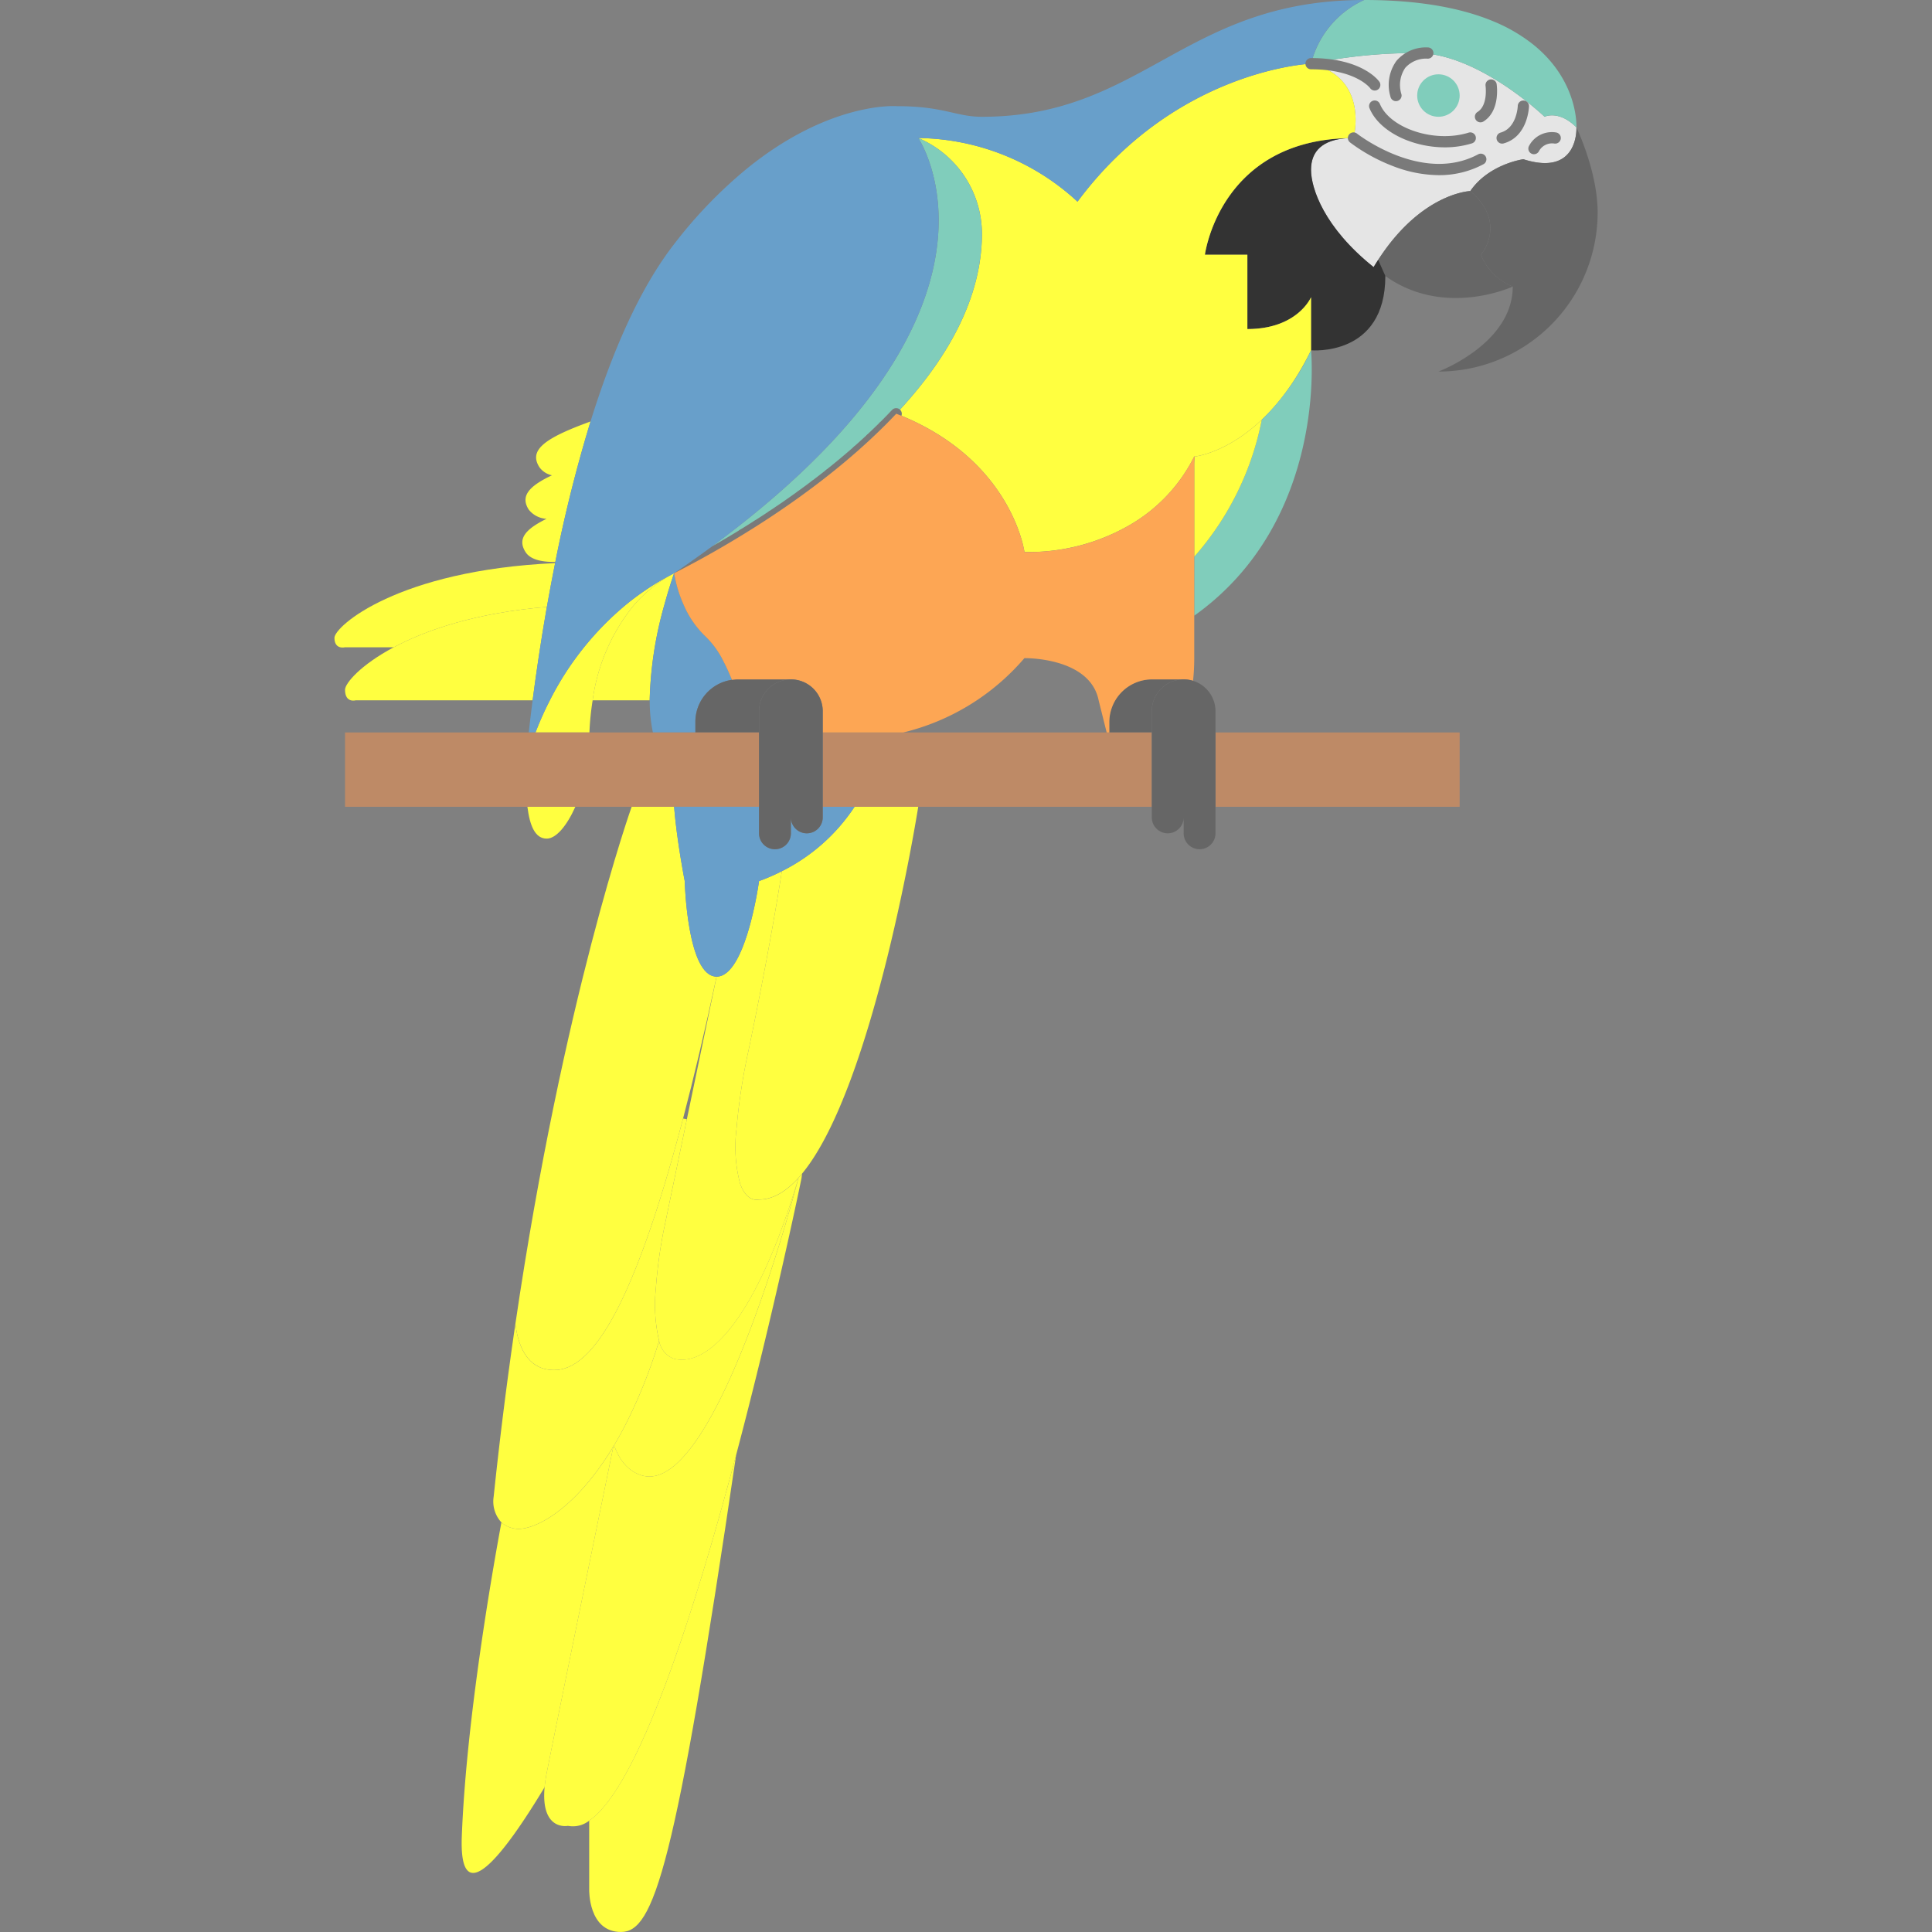 <svg xmlns="http://www.w3.org/2000/svg" width="800px" height="800px" viewBox="-44.65 0 257.952 257.952"><rect x="-44.65" y="0" width="257.952" height="257.952" fill="#808080" stroke="none"/><g id="Group_1328" data-name="Group 1328" transform="translate(-434.1 -1260.765)"><g id="Group_1078" data-name="Group 1078"><g id="Group_1077" data-name="Group 1077"><g id="Group_1076" data-name="Group 1076"><path id="Path_808" data-name="Path 808" d="M570.163,1279.19s2.178-7.99-5.669-9.921a68.166,68.166,0,0,1,14.173-1.418c8.167,0,17.008,8.5,17.008,8.5s1.891-.943,4.252,1.417c0,0,.357,6.627-7.087,4.252,0,0-4.6.629-7.087,4.252,0,0-6.491.212-12.293,9.19-.155.239-.309.48-.463.732-.048.08-.1.156-.143.235-6.6-5.27-8.36-10.51-8.36-12.991C564.494,1280.775,566.242,1279.19,570.163,1279.19Z" fill="#e5e5e5"></path></g></g></g><g id="Group_1081" data-name="Group 1081"><g id="Group_1080" data-name="Group 1080"><g id="Group_1079" data-name="Group 1079"><path id="Path_809" data-name="Path 809" d="M587.171,1294.78s3.627-4.19-1.418-8.5c2.483-3.623,7.087-4.252,7.087-4.252,7.444,2.375,7.087-4.252,7.087-4.252s2.834,5.878,2.834,11.339a21.259,21.259,0,0,1-21.26,21.26s9.922-3.706,9.922-11.339A7.625,7.625,0,0,1,587.171,1294.78Z" fill="#666"></path></g></g></g><g id="Group_1084" data-name="Group 1084"><g id="Group_1083" data-name="Group 1083"><g id="Group_1082" data-name="Group 1082"><path id="Path_810" data-name="Path 810" d="M574.415,1297.615c-.549-.393-1.067-.788-1.561-1.182.048-.079.095-.155.143-.235,5.914-9.7,12.756-9.922,12.756-9.922,5.045,4.314,1.418,8.5,1.418,8.5a7.625,7.625,0,0,0,4.252,4.252S582.308,1303.268,574.415,1297.615Z" fill="#666"></path></g></g></g><g id="Group_1087" data-name="Group 1087"><g id="Group_1086" data-name="Group 1086"><g id="Group_1085" data-name="Group 1085"><path id="Path_811" data-name="Path 811" d="M555.99,1304.7v-9.922h-5.67s1.941-15.146,19.114-15.57c-3.409.188-4.94,1.736-4.94,4.232,0,2.481,1.758,7.721,8.36,12.991.048-.079.095-.155.143-.235.154-.252.308-.493.463-.732l.955,2.149c0,10.84-9.921,9.921-9.921,9.921v-7.086S562.708,1304.7,555.99,1304.7Z" fill="#333"></path></g></g></g><g id="Group_1090" data-name="Group 1090"><g id="Group_1089" data-name="Group 1089"><g id="Group_1088" data-name="Group 1088"><path id="Path_812" data-name="Path 812" d="M571.58,1260.765c7.593,0,13.151,1.143,17.224,2.834a22.055,22.055,0,0,1,5.178,2.973c6.292,4.926,5.945,11.2,5.945,11.2-2.361-2.36-4.252-1.417-4.252-1.417s-8.841-8.5-17.008-8.5a68.166,68.166,0,0,0-14.173,1.418A12.742,12.742,0,0,1,571.58,1260.765Z" fill="#80cdbb"></path></g></g></g><g id="Group_1093" data-name="Group 1093"><g id="Group_1092" data-name="Group 1092"><g id="Group_1091" data-name="Group 1091"><path id="Path_813" data-name="Path 813" d="M520.557,1291.946a13.925,13.925,0,0,0-8.5-12.756,31.861,31.861,0,0,1,21.259,8.5c13.167-17.706,31.182-18.425,31.182-18.425,7.847,1.931,5.669,9.921,5.669,9.921-.252,0-.494.007-.729.02-17.173.424-19.114,15.57-19.114,15.57h5.67v9.922c6.718,0,8.5-4.252,8.5-4.252v7.086c-6.528,13.324-15.539,14.187-15.539,14.187l-.052-.013a21.852,21.852,0,0,1-8.5,9.087,26.91,26.91,0,0,1-14.173,3.668s-1.644-12.389-17.008-18.425l-.107-.042C515.81,1308.871,520.557,1300.694,520.557,1291.946Z" fill="#ffff40"></path></g></g></g><g id="Group_1096" data-name="Group 1096"><g id="Group_1095" data-name="Group 1095"><g id="Group_1094" data-name="Group 1094"><path id="Path_814" data-name="Path 814" d="M564.494,1307.536s2.291,22.69-15.591,35.433V1335.1a38.9,38.9,0,0,0,9.014-18.295A32.028,32.028,0,0,0,564.494,1307.536Z" fill="#80cdbb"></path></g></g></g><g id="Group_1099" data-name="Group 1099"><g id="Group_1098" data-name="Group 1098"><g id="Group_1097" data-name="Group 1097"><path id="Path_815" data-name="Path 815" d="M548.955,1321.723s4.212-.406,8.962-4.918A38.9,38.9,0,0,1,548.9,1335.1v-11.973A13.286,13.286,0,0,1,548.955,1321.723Z" fill="#ffff40"></path></g></g></g><g id="Group_1102" data-name="Group 1102"><g id="Group_1101" data-name="Group 1101"><g id="Group_1100" data-name="Group 1100"><path id="Path_816" data-name="Path 816" d="M462.446,1372.733c-1.536,0-2.254-1.675-2.58-4.252h6.4C465.152,1370.984,463.711,1372.733,462.446,1372.733Z" fill="#ffff40"></path></g></g></g><g id="Group_1105" data-name="Group 1105"><g id="Group_1104" data-name="Group 1104"><g id="Group_1103" data-name="Group 1103"><path id="Path_817" data-name="Path 817" d="M485.123,1391.912a.77.77,0,0,1-.141-.013.75.75,0,0,1-.6-.861l.006-.033h0l.007-.029a.75.75,0,0,1,1.461.34v0A.751.751,0,0,1,485.123,1391.912Zm.728-.571h0Z" fill="#7a7a7a"></path></g></g></g><g id="Group_1108" data-name="Group 1108"><g id="Group_1107" data-name="Group 1107"><g id="Group_1106" data-name="Group 1106"><path id="Path_818" data-name="Path 818" d="M473.785,1368.481h5.669c.35,4.477,1.417,9.921,1.417,9.921s.317,12.756,4.253,12.756v0c-1.557,7.239-3.047,13.511-4.473,18.944-3.564,13.575-6.729,21.894-9.535,26.856-3.392,6-6.259,7.095-8.669,6.637-2.875-.546-3.869-3.521-4.185-6.072C464.651,1394.086,473.785,1368.481,473.785,1368.481Z" fill="#ffff40"></path></g></g></g><g id="Group_1111" data-name="Group 1111"><g id="Group_1110" data-name="Group 1110"><g id="Group_1109" data-name="Group 1109"><path id="Path_819" data-name="Path 819" d="M451.108,1505.961c.591-15.586,4.116-35.616,5.289-41.934a3.478,3.478,0,0,0,1.8.832c2.208.386,7.808-2.1,13.145-10.957-3.392,16.524-7.932,38.676-8.893,43.555a19.081,19.081,0,0,0-.283,1.921C456.677,1508.488,450.719,1516.2,451.108,1505.961Z" fill="#ffff40"></path></g></g></g><g id="Group_1114" data-name="Group 1114"><g id="Group_1113" data-name="Group 1113"><g id="Group_1112" data-name="Group 1112"><path id="Path_820" data-name="Path 820" d="M487.738,1455.014c-8.142,55.341-11.006,63.7-15.37,63.7-4.4,0-4.252-5.669-4.252-5.669v-9.2C474.684,1499.379,482.128,1476.165,487.738,1455.014Z" fill="#ffff40"></path></g></g></g><g id="Group_1117" data-name="Group 1117"><g id="Group_1116" data-name="Group 1116"><g id="Group_1115" data-name="Group 1115"><path id="Path_821" data-name="Path 821" d="M487.781,1411.532a80.707,80.707,0,0,1,1.594-10.452c2.206-10.547,3.607-18.554,4.466-24a24.945,24.945,0,0,0,9.708-8.6h8.5s-5.863,37.313-15.514,48.989q-.236.285-.474.549c-1.653,1.832-3.414,2.9-5.272,2.9,0,0-1.627.484-2.529-2.154A19,19,0,0,1,487.781,1411.532Z" fill="#ffff40"></path></g></g></g><g id="Group_1120" data-name="Group 1120"><g id="Group_1119" data-name="Group 1119"><g id="Group_1118" data-name="Group 1118"><path id="Path_822" data-name="Path 822" d="M477.014,1432.83a63.781,63.781,0,0,1,1.023-7.656l3.118-14.967,3.968-19.045v0c3.935,0,5.669-12.756,5.669-12.756.709-.255,1.383-.535,2.03-.83.347-.159.688-.321,1.018-.489-.859,5.443-2.26,13.45-4.466,24a80.707,80.707,0,0,0-1.594,10.452,19,19,0,0,0,.483,7.236c.9,2.638,2.529,2.154,2.529,2.154,1.858,0,3.619-1.071,5.272-2.9-5.594,18.789-12.028,25.292-16.611,24.163a3.117,3.117,0,0,1-2-2.4A21.1,21.1,0,0,1,477.014,1432.83Z" fill="#ffff40"></path></g></g></g><g id="Group_1123" data-name="Group 1123"><g id="Group_1122" data-name="Group 1122"><g id="Group_1121" data-name="Group 1121"><path id="Path_823" data-name="Path 823" d="M462.163,1499.378a19.081,19.081,0,0,1,.283-1.921c.961-4.879,5.5-27.031,8.893-43.555.033-.056.067-.108.1-.164.747,2.052,1.945,3.52,3.763,4.034a3.49,3.49,0,0,0,1.27.114c9.57-.847,19.593-39.867,19.593-39.867q.238-.264.474-.549l-.077.617s-3.6,17.6-8.724,36.927c-5.61,21.151-13.054,44.365-19.622,48.838a3.517,3.517,0,0,1-2.835.692S461.621,1505.3,462.163,1499.378Z" fill="#ffff40"></path></g></g></g><g id="Group_1126" data-name="Group 1126"><g id="Group_1125" data-name="Group 1125"><g id="Group_1124" data-name="Group 1124"><path id="Path_824" data-name="Path 824" d="M472.9,1451.114a69.163,69.163,0,0,0,4.551-11.33,3.117,3.117,0,0,0,2,2.4c4.583,1.129,11.017-5.374,16.611-24.163,0,0-10.023,39.02-19.593,39.867a3.49,3.49,0,0,1-1.27-.114c-1.818-.514-3.016-1.982-3.763-4.034C471.929,1452.917,472.416,1452.045,472.9,1451.114Z" fill="#ffff40"></path></g></g></g><g id="Group_1129" data-name="Group 1129"><g id="Group_1128" data-name="Group 1128"><g id="Group_1127" data-name="Group 1127"><path id="Path_825" data-name="Path 825" d="M455.36,1460.607c.855-8.162,1.84-15.866,2.9-23.08.316,2.551,1.31,5.526,4.185,6.072,2.41.458,5.277-.638,8.669-6.637,2.806-4.962,5.971-13.281,9.535-26.856l.505.1-3.118,14.967a63.781,63.781,0,0,0-1.023,7.656,21.1,21.1,0,0,0,.436,6.954,69.163,69.163,0,0,1-4.551,11.33c-.483.931-.97,1.8-1.46,2.624-.033.056-.067.108-.1.164-5.337,8.854-10.937,11.343-13.145,10.957a3.478,3.478,0,0,1-1.8-.832A4.127,4.127,0,0,1,455.36,1460.607Z" fill="#ffff40"></path></g></g></g><g id="Group_1132" data-name="Group 1132"><g id="Group_1131" data-name="Group 1131"><g id="Group_1130" data-name="Group 1130"><path id="Path_826" data-name="Path 826" d="M462.425,1330.033a3.23,3.23,0,0,1-2.388-1.237c-1.08-1.718-.121-3.053,3.109-4.573a2.744,2.744,0,0,1-1.691-1.1c-1.421-2.259.679-3.856,6.841-6.083a190.773,190.773,0,0,0-4.7,18.75c-1.766.028-3.333-.289-3.986-1.329C458.565,1332.8,459.432,1331.495,462.425,1330.033Z" fill="#ffff40"></path></g></g></g><g id="Group_1135" data-name="Group 1135"><g id="Group_1134" data-name="Group 1134"><g id="Group_1133" data-name="Group 1133"><path id="Path_827" data-name="Path 827" d="M500.177,1324.123c.037-.029.074-.057.11-.087C500.251,1324.066,500.214,1324.094,500.177,1324.123Z" fill="none"></path></g></g></g><g id="Group_1138" data-name="Group 1138"><g id="Group_1137" data-name="Group 1137"><g id="Group_1136" data-name="Group 1136"><path id="Path_828" data-name="Path 828" d="M498.259,1325.606l.16-.121Z" fill="none"></path></g></g></g><g id="Group_1141" data-name="Group 1141"><g id="Group_1140" data-name="Group 1140"><g id="Group_1139" data-name="Group 1139"><path id="Path_829" data-name="Path 829" d="M496.36,1327.008l.133-.1Z" fill="none"></path></g></g></g><g id="Group_1144" data-name="Group 1144"><g id="Group_1143" data-name="Group 1143"><g id="Group_1142" data-name="Group 1142"><path id="Path_830" data-name="Path 830" d="M505.654,1319.431l.147-.138Z" fill="none"></path></g></g></g><g id="Group_1147" data-name="Group 1147"><g id="Group_1146" data-name="Group 1146"><g id="Group_1145" data-name="Group 1145"><path id="Path_831" data-name="Path 831" d="M503.9,1321.019l.122-.108Z" fill="none"></path></g></g></g><g id="Group_1150" data-name="Group 1150"><g id="Group_1149" data-name="Group 1149"><g id="Group_1148" data-name="Group 1148"><path id="Path_832" data-name="Path 832" d="M488.59,1332.173l.134-.083Z" fill="none"></path></g></g></g><g id="Group_1153" data-name="Group 1153"><g id="Group_1152" data-name="Group 1152"><g id="Group_1151" data-name="Group 1151"><path id="Path_833" data-name="Path 833" d="M484.763,1334.433l.133-.075Z" fill="none"></path></g></g></g><g id="Group_1156" data-name="Group 1156"><g id="Group_1155" data-name="Group 1155"><g id="Group_1154" data-name="Group 1154"><path id="Path_834" data-name="Path 834" d="M482.91,1335.468l.174-.095Z" fill="none"></path></g></g></g><g id="Group_1159" data-name="Group 1159"><g id="Group_1158" data-name="Group 1158"><g id="Group_1157" data-name="Group 1157"><path id="Path_835" data-name="Path 835" d="M490.488,1330.986l.174-.111Z" fill="none"></path></g></g></g><g id="Group_1162" data-name="Group 1162"><g id="Group_1161" data-name="Group 1161"><g id="Group_1160" data-name="Group 1160"><path id="Path_836" data-name="Path 836" d="M492.446,1329.714l.124-.082Z" fill="none"></path></g></g></g><g id="Group_1165" data-name="Group 1165"><g id="Group_1164" data-name="Group 1164"><g id="Group_1163" data-name="Group 1163"><path id="Path_837" data-name="Path 837" d="M507.394,1317.759l.1-.093Z" fill="none"></path></g></g></g><g id="Group_1168" data-name="Group 1168"><g id="Group_1167" data-name="Group 1167"><g id="Group_1166" data-name="Group 1166"><path id="Path_838" data-name="Path 838" d="M507.394,1317.759q-.783.777-1.593,1.534l-.147.138q-.805.75-1.632,1.48l-.122.108q-1.766,1.552-3.613,3.017c-.036.03-.073.058-.11.087q-.873.691-1.758,1.362l-.16.121q-.879.663-1.766,1.305l-.133.1c-1.258.908-2.525,1.783-3.79,2.624l-.124.082q-.894.593-1.784,1.161l-.174.111q-.885.563-1.764,1.1l-.134.083c-1.248.765-2.483,1.494-3.694,2.185l-.133.075q-.849.483-1.679.94l-.174.095c-.235.129-.464.25-.7.376h-.655c46.718-32.79,30.494-56.654,30.494-56.654a13.925,13.925,0,0,1,8.5,12.756c0,8.749-4.748,16.926-11.448,24.054q-.792.843-1.62,1.666Z" fill="#80cdbb"></path></g></g></g><g id="Group_1171" data-name="Group 1171"><g id="Group_1170" data-name="Group 1170"><g id="Group_1169" data-name="Group 1169"><path id="Path_839" data-name="Path 839" d="M498.419,1326.235a.75.75,0,0,1-.453-1.347q.877-.666,1.746-1.353a.75.75,0,0,1,.931,1.176q-.879.7-1.771,1.372A.746.746,0,0,1,498.419,1326.235Z" fill="#7a7a7a"></path></g></g></g><g id="Group_1174" data-name="Group 1174"><g id="Group_1173" data-name="Group 1173"><g id="Group_1172" data-name="Group 1172"><path id="Path_840" data-name="Path 840" d="M500.288,1324.786a.75.75,0,0,1-.467-1.337c1.24-.985,2.446-1.992,3.583-2.993a.75.75,0,1,1,.991,1.126c-1.156,1.018-2.381,2.041-3.641,3.042A.75.75,0,0,1,500.288,1324.786Z" fill="#7a7a7a"></path></g></g></g><g id="Group_1177" data-name="Group 1177"><g id="Group_1176" data-name="Group 1176"><g id="Group_1175" data-name="Group 1175"><path id="Path_841" data-name="Path 841" d="M504.022,1321.661a.751.751,0,0,1-.5-1.313q.82-.722,1.617-1.466a.75.75,0,1,1,1.023,1.1q-.812.756-1.647,1.493A.748.748,0,0,1,504.022,1321.661Z" fill="#7a7a7a"></path></g></g></g><g id="Group_1180" data-name="Group 1180"><g id="Group_1179" data-name="Group 1179"><g id="Group_1178" data-name="Group 1178"><path id="Path_842" data-name="Path 842" d="M496.494,1327.661a.75.75,0,0,1-.441-1.357q.881-.637,1.754-1.3a.75.75,0,0,1,.9,1.2q-.885.669-1.778,1.315A.749.749,0,0,1,496.494,1327.661Z" fill="#7a7a7a"></path></g></g></g><g id="Group_1183" data-name="Group 1183"><g id="Group_1182" data-name="Group 1182"><g id="Group_1181" data-name="Group 1181"><path id="Path_843" data-name="Path 843" d="M484.9,1335.108a.751.751,0,0,1-.373-1.4c1.235-.7,2.471-1.435,3.674-2.173a.75.75,0,0,1,.784,1.279c-1.216.745-2.462,1.482-3.7,2.19l-.011.007h0A.748.748,0,0,1,484.9,1335.108Z" fill="#7a7a7a"></path></g></g></g><g id="Group_1186" data-name="Group 1186"><g id="Group_1185" data-name="Group 1185"><g id="Group_1184" data-name="Group 1184"><path id="Path_844" data-name="Path 844" d="M483.085,1336.122a.75.75,0,0,1-.363-1.407q.827-.454,1.67-.933a.749.749,0,1,1,.741,1.3q-.852.486-1.687.945A.749.749,0,0,1,483.085,1336.122Z" fill="#7a7a7a"></path></g></g></g><g id="Group_1189" data-name="Group 1189"><g id="Group_1188" data-name="Group 1188"><g id="Group_1187" data-name="Group 1187"><path id="Path_845" data-name="Path 845" d="M507.489,1318.416a.75.75,0,0,1-.529-1.281h0c.556-.554,1.093-1.106,1.6-1.641l.006-.006a.75.75,0,0,1,1.093,1.027c-.52.553-1.071,1.12-1.638,1.685A.75.75,0,0,1,507.489,1318.416Z" fill="#7a7a7a"></path></g></g></g><g id="Group_1192" data-name="Group 1192"><g id="Group_1191" data-name="Group 1191"><g id="Group_1190" data-name="Group 1190"><path id="Path_846" data-name="Path 846" d="M488.725,1332.84a.751.751,0,0,1-.394-1.39q.875-.535,1.754-1.1a.75.75,0,1,1,.806,1.265q-.889.567-1.774,1.111A.75.75,0,0,1,488.725,1332.84Z" fill="#7a7a7a"></path></g></g></g><g id="Group_1195" data-name="Group 1195"><g id="Group_1194" data-name="Group 1194"><g id="Group_1193" data-name="Group 1193"><path id="Path_847" data-name="Path 847" d="M492.57,1330.382a.75.75,0,0,1-.416-1.374c1.27-.844,2.513-1.7,3.7-2.558l.063-.044.008-.006a.75.75,0,1,1,.878,1.216l-.009.006-.069.05c-1.187.856-2.431,1.717-3.7,2.56l-.038.025h0A.746.746,0,0,1,492.57,1330.382Z" fill="#7a7a7a"></path></g></g></g><g id="Group_1198" data-name="Group 1198"><g id="Group_1197" data-name="Group 1197"><g id="Group_1196" data-name="Group 1196"><path id="Path_848" data-name="Path 848" d="M490.663,1331.625a.751.751,0,0,1-.4-1.383q.885-.564,1.773-1.153a.75.75,0,1,1,.829,1.25q-.9.6-1.795,1.168A.742.742,0,0,1,490.663,1331.625Z" fill="#7a7a7a"></path></g></g></g><g id="Group_1201" data-name="Group 1201"><g id="Group_1200" data-name="Group 1200"><g id="Group_1199" data-name="Group 1199"><path id="Path_849" data-name="Path 849" d="M505.8,1320.043a.749.749,0,0,1-.513-1.3q.8-.751,1.577-1.519a.75.75,0,0,1,1.057,1.064q-.791.784-1.609,1.55A.748.748,0,0,1,505.8,1320.043Z" fill="#7a7a7a"></path></g></g></g><g id="Group_1204" data-name="Group 1204"><g id="Group_1203" data-name="Group 1203"><g id="Group_1202" data-name="Group 1202"><path id="Path_850" data-name="Path 850" d="M482.22,1336.594a.752.752,0,0,1-.364-1.41l.694-.374a.75.75,0,0,1,.721,1.316l-.694.378A.754.754,0,0,1,482.22,1336.594Z" fill="#7a7a7a"></path></g></g></g><g id="Group_1207" data-name="Group 1207"><g id="Group_1206" data-name="Group 1206"><g id="Group_1205" data-name="Group 1205"><path id="Path_851" data-name="Path 851" d="M463.568,1335.948c-.4,2.007-.767,3.962-1.1,5.849-9.44.783-16.106,3.071-20.448,5.39h-6.5s-1.417.361-1.417-1.26C434.1,1344.41,442.51,1336.911,463.568,1335.948Z" fill="#ffff40"></path></g></g></g><g id="Group_1210" data-name="Group 1210"><g id="Group_1209" data-name="Group 1209"><g id="Group_1208" data-name="Group 1208"><path id="Path_852" data-name="Path 852" d="M481.145,1337.17a.75.75,0,0,1-.661-.4.766.766,0,0,1-.09-.354.751.751,0,0,1,.395-.661l.139-.074a.75.75,0,1,1,.707,1.322l-.135.073A.757.757,0,0,1,481.145,1337.17Z" fill="#7a7a7a"></path></g></g></g><g id="Group_1213" data-name="Group 1213"><g id="Group_1212" data-name="Group 1212"><g id="Group_1211" data-name="Group 1211"><path id="Path_853" data-name="Path 853" d="M479.455,1338.05a.75.75,0,0,1-.423-1.37c.714-.485,1.41-.969,2.1-1.45a.747.747,0,0,1,.431-.136h.655a.75.75,0,0,1,.356,1.41l-.251.136c-.23.125-.46.25-.686.37l-.133.071,0,0q-.864.457-1.7.885A.744.744,0,0,1,479.455,1338.05Z" fill="#7a7a7a"></path></g></g></g><g id="Group_1216" data-name="Group 1216"><g id="Group_1215" data-name="Group 1215"><g id="Group_1214" data-name="Group 1214"><path id="Path_854" data-name="Path 854" d="M481.282,1337.1a.75.75,0,0,1-.352-1.413l.011-.005c.218-.116.44-.237.662-.357l.254-.138a.751.751,0,0,1,.357-.09h.006a.75.75,0,0,1,.357,1.41q-.468.253-.93.5l-.014.008A.751.751,0,0,1,481.282,1337.1Z" fill="#7a7a7a"></path></g></g></g><g id="Group_1219" data-name="Group 1219"><g id="Group_1218" data-name="Group 1218"><g id="Group_1217" data-name="Group 1217"><path id="Path_855" data-name="Path 855" d="M479.455,1338.05a.749.749,0,0,1-.342-1.417c.55-.282,1.112-.575,1.681-.876a.75.75,0,0,1,.7,1.326q-.864.457-1.7.885A.747.747,0,0,1,479.455,1338.05Z" fill="#7a7a7a"></path></g></g></g><g id="Group_1222" data-name="Group 1222"><g id="Group_1221" data-name="Group 1221"><g id="Group_1220" data-name="Group 1220"><path id="Path_856" data-name="Path 856" d="M460.564,1354.269h-23.63s-1.417.406-1.417-1.417c0-.832,2.009-3.265,6.5-5.665,4.342-2.319,11.008-4.607,20.448-5.39C461.634,1346.536,461.01,1350.825,460.564,1354.269Z" fill="#ffff40"></path></g></g></g><g id="Group_1225" data-name="Group 1225"><g id="Group_1224" data-name="Group 1224"><g id="Group_1223" data-name="Group 1223"><path id="Path_857" data-name="Path 857" d="M474.129,1341.513a18.456,18.456,0,0,1,5.325-4.213s-.606,1.68-1.3,4.213a50.684,50.684,0,0,0-1.965,12.756h-7.615A25.5,25.5,0,0,1,474.129,1341.513Z" fill="#ffff40"></path></g></g></g><g id="Group_1228" data-name="Group 1228"><g id="Group_1227" data-name="Group 1227"><g id="Group_1226" data-name="Group 1226"><path id="Path_858" data-name="Path 858" d="M462.861,1354.269a40.049,40.049,0,0,1,10.152-12.756,36.1,36.1,0,0,1,6.441-4.213,18.456,18.456,0,0,0-5.325,4.213,25.5,25.5,0,0,0-5.551,12.756,36.423,36.423,0,0,0-.432,4.291h-7.2A43.938,43.938,0,0,1,462.861,1354.269Z" fill="#ffff40"></path></g></g></g><g id="Group_1231" data-name="Group 1231"><g id="Group_1230" data-name="Group 1230"><g id="Group_1229" data-name="Group 1229"><path id="Path_859" data-name="Path 859" d="M460.564,1354.269c.446-3.444,1.07-7.733,1.9-12.472.333-1.887.7-3.842,1.1-5.849l.03-.154a190.773,190.773,0,0,1,4.7-18.75c2.82-9.075,6.472-17.649,11.158-23.681a61.42,61.42,0,0,1,9.739-10.1c11.15-9.045,20.025-8.322,20.025-8.322,6.259,0,7.866,1.417,11.339,1.417,21.473,0,27.027-15.59,51.023-15.59a12.742,12.742,0,0,0-7.086,8.5s-18.015.719-31.182,18.425a31.861,31.861,0,0,0-21.259-8.5s16.224,23.864-30.494,56.654c-.689.484-1.388.969-2.1,1.456a36.1,36.1,0,0,0-6.441,4.213,40.049,40.049,0,0,0-10.152,12.756,43.938,43.938,0,0,0-1.915,4.291h-.9C460.181,1357.346,460.353,1355.9,460.564,1354.269Z" fill="#689fca"></path></g></g></g><g id="Group_1234" data-name="Group 1234"><g id="Group_1233" data-name="Group 1233"><g id="Group_1232" data-name="Group 1232"><path id="Path_860" data-name="Path 860" d="M478.158,1341.513c.69-2.533,1.3-4.213,1.3-4.213a17.233,17.233,0,0,0,1.267,4.213,12.788,12.788,0,0,0,2.985,4.291,12,12,0,0,1,2.346,3.285c.407.78.781,1.611,1.119,2.445a5.665,5.665,0,0,0-4.882,5.609v1.417h-5.67a20.525,20.525,0,0,1-.426-4.291A50.684,50.684,0,0,1,478.158,1341.513Z" fill="#689fca"></path></g></g></g><g id="Group_1237" data-name="Group 1237"><g id="Group_1236" data-name="Group 1236"><g id="Group_1235" data-name="Group 1235"><path id="Path_861" data-name="Path 861" d="M487.171,1351.534a5.67,5.67,0,0,1,.787-.061h7.087a4.252,4.252,0,0,0-4.252,4.252h0v2.834h-8.5v-1.417A5.665,5.665,0,0,1,487.171,1351.534Z" fill="#666"></path></g></g></g><g id="Group_1240" data-name="Group 1240"><g id="Group_1239" data-name="Group 1239"><g id="Group_1238" data-name="Group 1238"><path id="Path_862" data-name="Path 862" d="M543.568,1354.07a4.252,4.252,0,0,1,3.918-2.6A4.252,4.252,0,0,0,543.568,1354.07Z" fill="#666"></path></g></g></g><g id="Group_1243" data-name="Group 1243"><g id="Group_1242" data-name="Group 1242"><g id="Group_1241" data-name="Group 1241"><path id="Path_863" data-name="Path 863" d="M542.447,1351.534a5.657,5.657,0,0,1,.787-.061h4.252a4.248,4.248,0,0,0-4.252,4.252h0v2.834h-5.67v-1.417A5.666,5.666,0,0,1,542.447,1351.534Z" fill="#666"></path></g></g></g><g id="Group_1246" data-name="Group 1246"><g id="Group_1245" data-name="Group 1245"><g id="Group_1244" data-name="Group 1244"><rect id="Rectangle_32" data-name="Rectangle 32" width="32.598" height="9.921" transform="translate(551.738 1358.56)" fill="#be8a66"></rect></g></g></g><g id="Group_1249" data-name="Group 1249"><g id="Group_1248" data-name="Group 1248"><g id="Group_1247" data-name="Group 1247"><path id="Path_864" data-name="Path 864" d="M510.067,1358.56h33.167v9.921H499.3v-9.921Z" fill="#be8a66"></path></g></g></g><g id="Group_1252" data-name="Group 1252"><g id="Group_1251" data-name="Group 1251"><g id="Group_1250" data-name="Group 1250"><path id="Path_865" data-name="Path 865" d="M460.044,1358.56h30.749v9.921H435.517v-9.921Z" fill="#be8a66"></path></g></g></g><g id="Group_1255" data-name="Group 1255"><g id="Group_1254" data-name="Group 1254"><g id="Group_1253" data-name="Group 1253"><path id="Path_866" data-name="Path 866" d="M481.145,1336.42l.137-.073q.465-.248.938-.5.344-.186.69-.376l.174-.095q.831-.458,1.679-.94l.133-.075c1.211-.691,2.446-1.42,3.694-2.185l.134-.083q.879-.54,1.764-1.1l.174-.111q.89-.569,1.784-1.161l.124-.082c1.265-.841,2.532-1.716,3.79-2.624l.133-.1q.887-.642,1.766-1.305l.16-.121q.885-.671,1.758-1.362c.037-.029.074-.057.11-.087q1.844-1.462,3.613-3.017l.122-.108q.826-.731,1.632-1.48l.147-.138q.81-.758,1.593-1.534l.1-.093q.826-.824,1.62-1.666h0l.107.041c15.364,6.036,17.008,18.425,17.008,18.425A26.91,26.91,0,0,0,540.4,1330.8a21.852,21.852,0,0,0,8.5-9.087l.052.013a13.286,13.286,0,0,0-.052,1.4v25.512a28.2,28.2,0,0,1-.16,3.024,4.242,4.242,0,0,0-1.257-.19h-4.252a5.718,5.718,0,0,0-5.67,5.67v1.417h-.354l-1.063-4.252c-1.144-5.842-9.921-5.669-9.921-5.669a30.838,30.838,0,0,1-16.159,9.921H499.3v-2.835a4.252,4.252,0,0,0-4.252-4.252h-7.087a5.67,5.67,0,0,0-.787.061c-.338-.834-.712-1.665-1.119-2.445a12,12,0,0,0-2.346-3.285,12.788,12.788,0,0,1-2.985-4.291,17.233,17.233,0,0,1-1.267-4.213Q480.285,1336.875,481.145,1336.42Z" fill="#fda654"></path></g></g></g><g id="Group_1258" data-name="Group 1258"><g id="Group_1257" data-name="Group 1257"><g id="Group_1256" data-name="Group 1256"><path id="Path_867" data-name="Path 867" d="M543.568,1354.07a4.253,4.253,0,0,1,8.17,1.655h0v16.3a2.126,2.126,0,0,1-4.252,0V1369.9a2.126,2.126,0,0,1-4.252,0v-14.172h0A4.243,4.243,0,0,1,543.568,1354.07Z" fill="#666"></path></g></g></g><g id="Group_1261" data-name="Group 1261"><g id="Group_1260" data-name="Group 1260"><g id="Group_1259" data-name="Group 1259"><path id="Path_868" data-name="Path 868" d="M485.124,1368.481h5.669v3.543a2.126,2.126,0,0,0,4.252,0V1369.9a2.126,2.126,0,0,0,4.252,0v-1.417h4.252a24.945,24.945,0,0,1-9.708,8.6c-.33.168-.671.33-1.018.489-.647.295-1.321.575-2.03.83,0,0-1.734,12.756-5.669,12.756s-4.253-12.756-4.253-12.756-1.067-5.444-1.417-9.921Z" fill="#689fca"></path></g></g></g><g id="Group_1264" data-name="Group 1264"><g id="Group_1263" data-name="Group 1263"><g id="Group_1262" data-name="Group 1262"><path id="Path_869" data-name="Path 869" d="M495.045,1351.473a4.252,4.252,0,0,1,4.252,4.252V1369.9a2.126,2.126,0,0,1-4.252,0v2.125a2.126,2.126,0,0,1-4.252,0v-16.3h0A4.252,4.252,0,0,1,495.045,1351.473Z" fill="#666"></path></g></g></g><g id="Group_1267" data-name="Group 1267"><g id="Group_1266" data-name="Group 1266"><g id="Group_1265" data-name="Group 1265"><circle id="Ellipse_125" data-name="Ellipse 125" cx="2.835" cy="2.835" r="2.835" transform="translate(578.667 1270.686)" fill="#80cdbb"></circle></g></g></g><g id="Group_1270" data-name="Group 1270"><g id="Group_1269" data-name="Group 1269"><g id="Group_1268" data-name="Group 1268"><path id="Path_870" data-name="Path 870" d="M581.549,1284.151a17.24,17.24,0,0,1-6.16-1.226,23.535,23.535,0,0,1-5.693-3.148.75.75,0,0,1,.933-1.175c.086.069,8.7,6.784,16.187,2.762a.75.75,0,0,1,.71,1.321A12.487,12.487,0,0,1,581.549,1284.151Z" fill="#7a7a7a"></path></g></g></g><g id="Group_1273" data-name="Group 1273"><g id="Group_1272" data-name="Group 1272"><g id="Group_1271" data-name="Group 1271"><path id="Path_871" data-name="Path 871" d="M582.353,1280.437c-4.351,0-8.747-2.095-10.048-5.21a.75.75,0,1,1,1.384-.578c1.379,3.3,7.354,5.231,11.84,3.825a.75.75,0,0,1,.449,1.432A12.176,12.176,0,0,1,582.353,1280.437Z" fill="#7a7a7a"></path></g></g></g><g id="Group_1276" data-name="Group 1276"><g id="Group_1275" data-name="Group 1275"><g id="Group_1274" data-name="Group 1274"><path id="Path_872" data-name="Path 872" d="M594.257,1281.357a.741.741,0,0,1-.313-.069.75.75,0,0,1-.368-.995,3.444,3.444,0,0,1,3.63-1.844.749.749,0,0,1-.224,1.482,1.987,1.987,0,0,0-2.043.99A.75.75,0,0,1,594.257,1281.357Z" fill="#7a7a7a"></path></g></g></g><g id="Group_1279" data-name="Group 1279"><g id="Group_1278" data-name="Group 1278"><g id="Group_1277" data-name="Group 1277"><path id="Path_873" data-name="Path 873" d="M590.005,1279.94a.75.75,0,0,1-.2-1.472c2.18-.616,2.289-3.522,2.29-3.552a.739.739,0,0,1,.771-.728.75.75,0,0,1,.728.771c-.005.165-.154,4.041-3.38,4.952A.735.735,0,0,1,590.005,1279.94Z" fill="#7a7a7a"></path></g></g></g><g id="Group_1282" data-name="Group 1282"><g id="Group_1281" data-name="Group 1281"><g id="Group_1280" data-name="Group 1280"><path id="Path_874" data-name="Path 874" d="M587.121,1277.1a.75.75,0,0,1-.4-1.386c1.434-.893,1.075-3.48,1.072-3.506a.75.75,0,0,1,1.483-.221c.022.146.51,3.586-1.762,5A.745.745,0,0,1,587.121,1277.1Z" fill="#7a7a7a"></path></g></g></g><g id="Group_1285" data-name="Group 1285"><g id="Group_1284" data-name="Group 1284"><g id="Group_1283" data-name="Group 1283"><path id="Path_875" data-name="Path 875" d="M575.832,1274.27a.75.75,0,0,1-.731-.581,5.487,5.487,0,0,1,.8-4.8,5.177,5.177,0,0,1,4.184-1.791.75.75,0,0,1,0,1.5,3.729,3.729,0,0,0-3.011,1.224,4.068,4.068,0,0,0-.51,3.527.75.75,0,0,1-.562.9A.758.758,0,0,1,575.832,1274.27Z" fill="#7a7a7a"></path></g></g></g><g id="Group_1288" data-name="Group 1288"><g id="Group_1287" data-name="Group 1287"><g id="Group_1286" data-name="Group 1286"><path id="Path_876" data-name="Path 876" d="M573,1272.853a.75.75,0,0,1-.613-.316c-.039-.053-1.94-2.519-7.892-2.519a.75.75,0,0,1,0-1.5c6.849,0,9.031,3.029,9.12,3.158a.749.749,0,0,1-.615,1.177Z" fill="#7a7a7a"></path></g></g></g><g id="Group_1291" data-name="Group 1291"><g id="Group_1290" data-name="Group 1290"><g id="Group_1289" data-name="Group 1289"><path id="Path_877" data-name="Path 877" d="M569.434,1279.21c.235-.013.477-.02.729-.02C569.913,1279.19,569.678,1279.2,569.434,1279.21Z" fill="none"></path></g></g></g><g id="Group_1294" data-name="Group 1294"><g id="Group_1293" data-name="Group 1293"><g id="Group_1292" data-name="Group 1292"><path id="Path_878" data-name="Path 878" d="M569.434,1279.21c.235-.013.477-.02.729-.02C569.913,1279.19,569.678,1279.2,569.434,1279.21Z" fill="none"></path></g></g></g><g id="Group_1297" data-name="Group 1297"><g id="Group_1296" data-name="Group 1296"><g id="Group_1295" data-name="Group 1295"><path id="Path_879" data-name="Path 879" d="M500.177,1324.123c.037-.029.074-.057.11-.087C500.251,1324.066,500.214,1324.094,500.177,1324.123Z" fill="none"></path></g></g></g><g id="Group_1300" data-name="Group 1300"><g id="Group_1299" data-name="Group 1299"><g id="Group_1298" data-name="Group 1298"><path id="Path_880" data-name="Path 880" d="M498.259,1325.606l.16-.121Z" fill="none"></path></g></g></g><g id="Group_1303" data-name="Group 1303"><g id="Group_1302" data-name="Group 1302"><g id="Group_1301" data-name="Group 1301"><path id="Path_881" data-name="Path 881" d="M496.36,1327.008l.133-.1Z" fill="none"></path></g></g></g><g id="Group_1306" data-name="Group 1306"><g id="Group_1305" data-name="Group 1305"><g id="Group_1304" data-name="Group 1304"><path id="Path_882" data-name="Path 882" d="M505.654,1319.431l.147-.138Z" fill="none"></path></g></g></g><g id="Group_1309" data-name="Group 1309"><g id="Group_1308" data-name="Group 1308"><g id="Group_1307" data-name="Group 1307"><path id="Path_883" data-name="Path 883" d="M503.9,1321.019l.122-.108Z" fill="none"></path></g></g></g><g id="Group_1312" data-name="Group 1312"><g id="Group_1311" data-name="Group 1311"><g id="Group_1310" data-name="Group 1310"><path id="Path_884" data-name="Path 884" d="M488.59,1332.173l.134-.083Z" fill="none"></path></g></g></g><g id="Group_1315" data-name="Group 1315"><g id="Group_1314" data-name="Group 1314"><g id="Group_1313" data-name="Group 1313"><path id="Path_885" data-name="Path 885" d="M484.763,1334.433l.133-.075Z" fill="none"></path></g></g></g><g id="Group_1318" data-name="Group 1318"><g id="Group_1317" data-name="Group 1317"><g id="Group_1316" data-name="Group 1316"><path id="Path_886" data-name="Path 886" d="M482.91,1335.468l.174-.095Z" fill="none"></path></g></g></g><g id="Group_1321" data-name="Group 1321"><g id="Group_1320" data-name="Group 1320"><g id="Group_1319" data-name="Group 1319"><path id="Path_887" data-name="Path 887" d="M490.488,1330.986l.174-.111Z" fill="none"></path></g></g></g><g id="Group_1324" data-name="Group 1324"><g id="Group_1323" data-name="Group 1323"><g id="Group_1322" data-name="Group 1322"><path id="Path_888" data-name="Path 888" d="M492.446,1329.714l.124-.082Z" fill="none"></path></g></g></g><g id="Group_1327" data-name="Group 1327"><g id="Group_1326" data-name="Group 1326"><g id="Group_1325" data-name="Group 1325"><path id="Path_889" data-name="Path 889" d="M507.394,1317.759l.1-.093Z" fill="none"></path></g></g></g></g></svg>